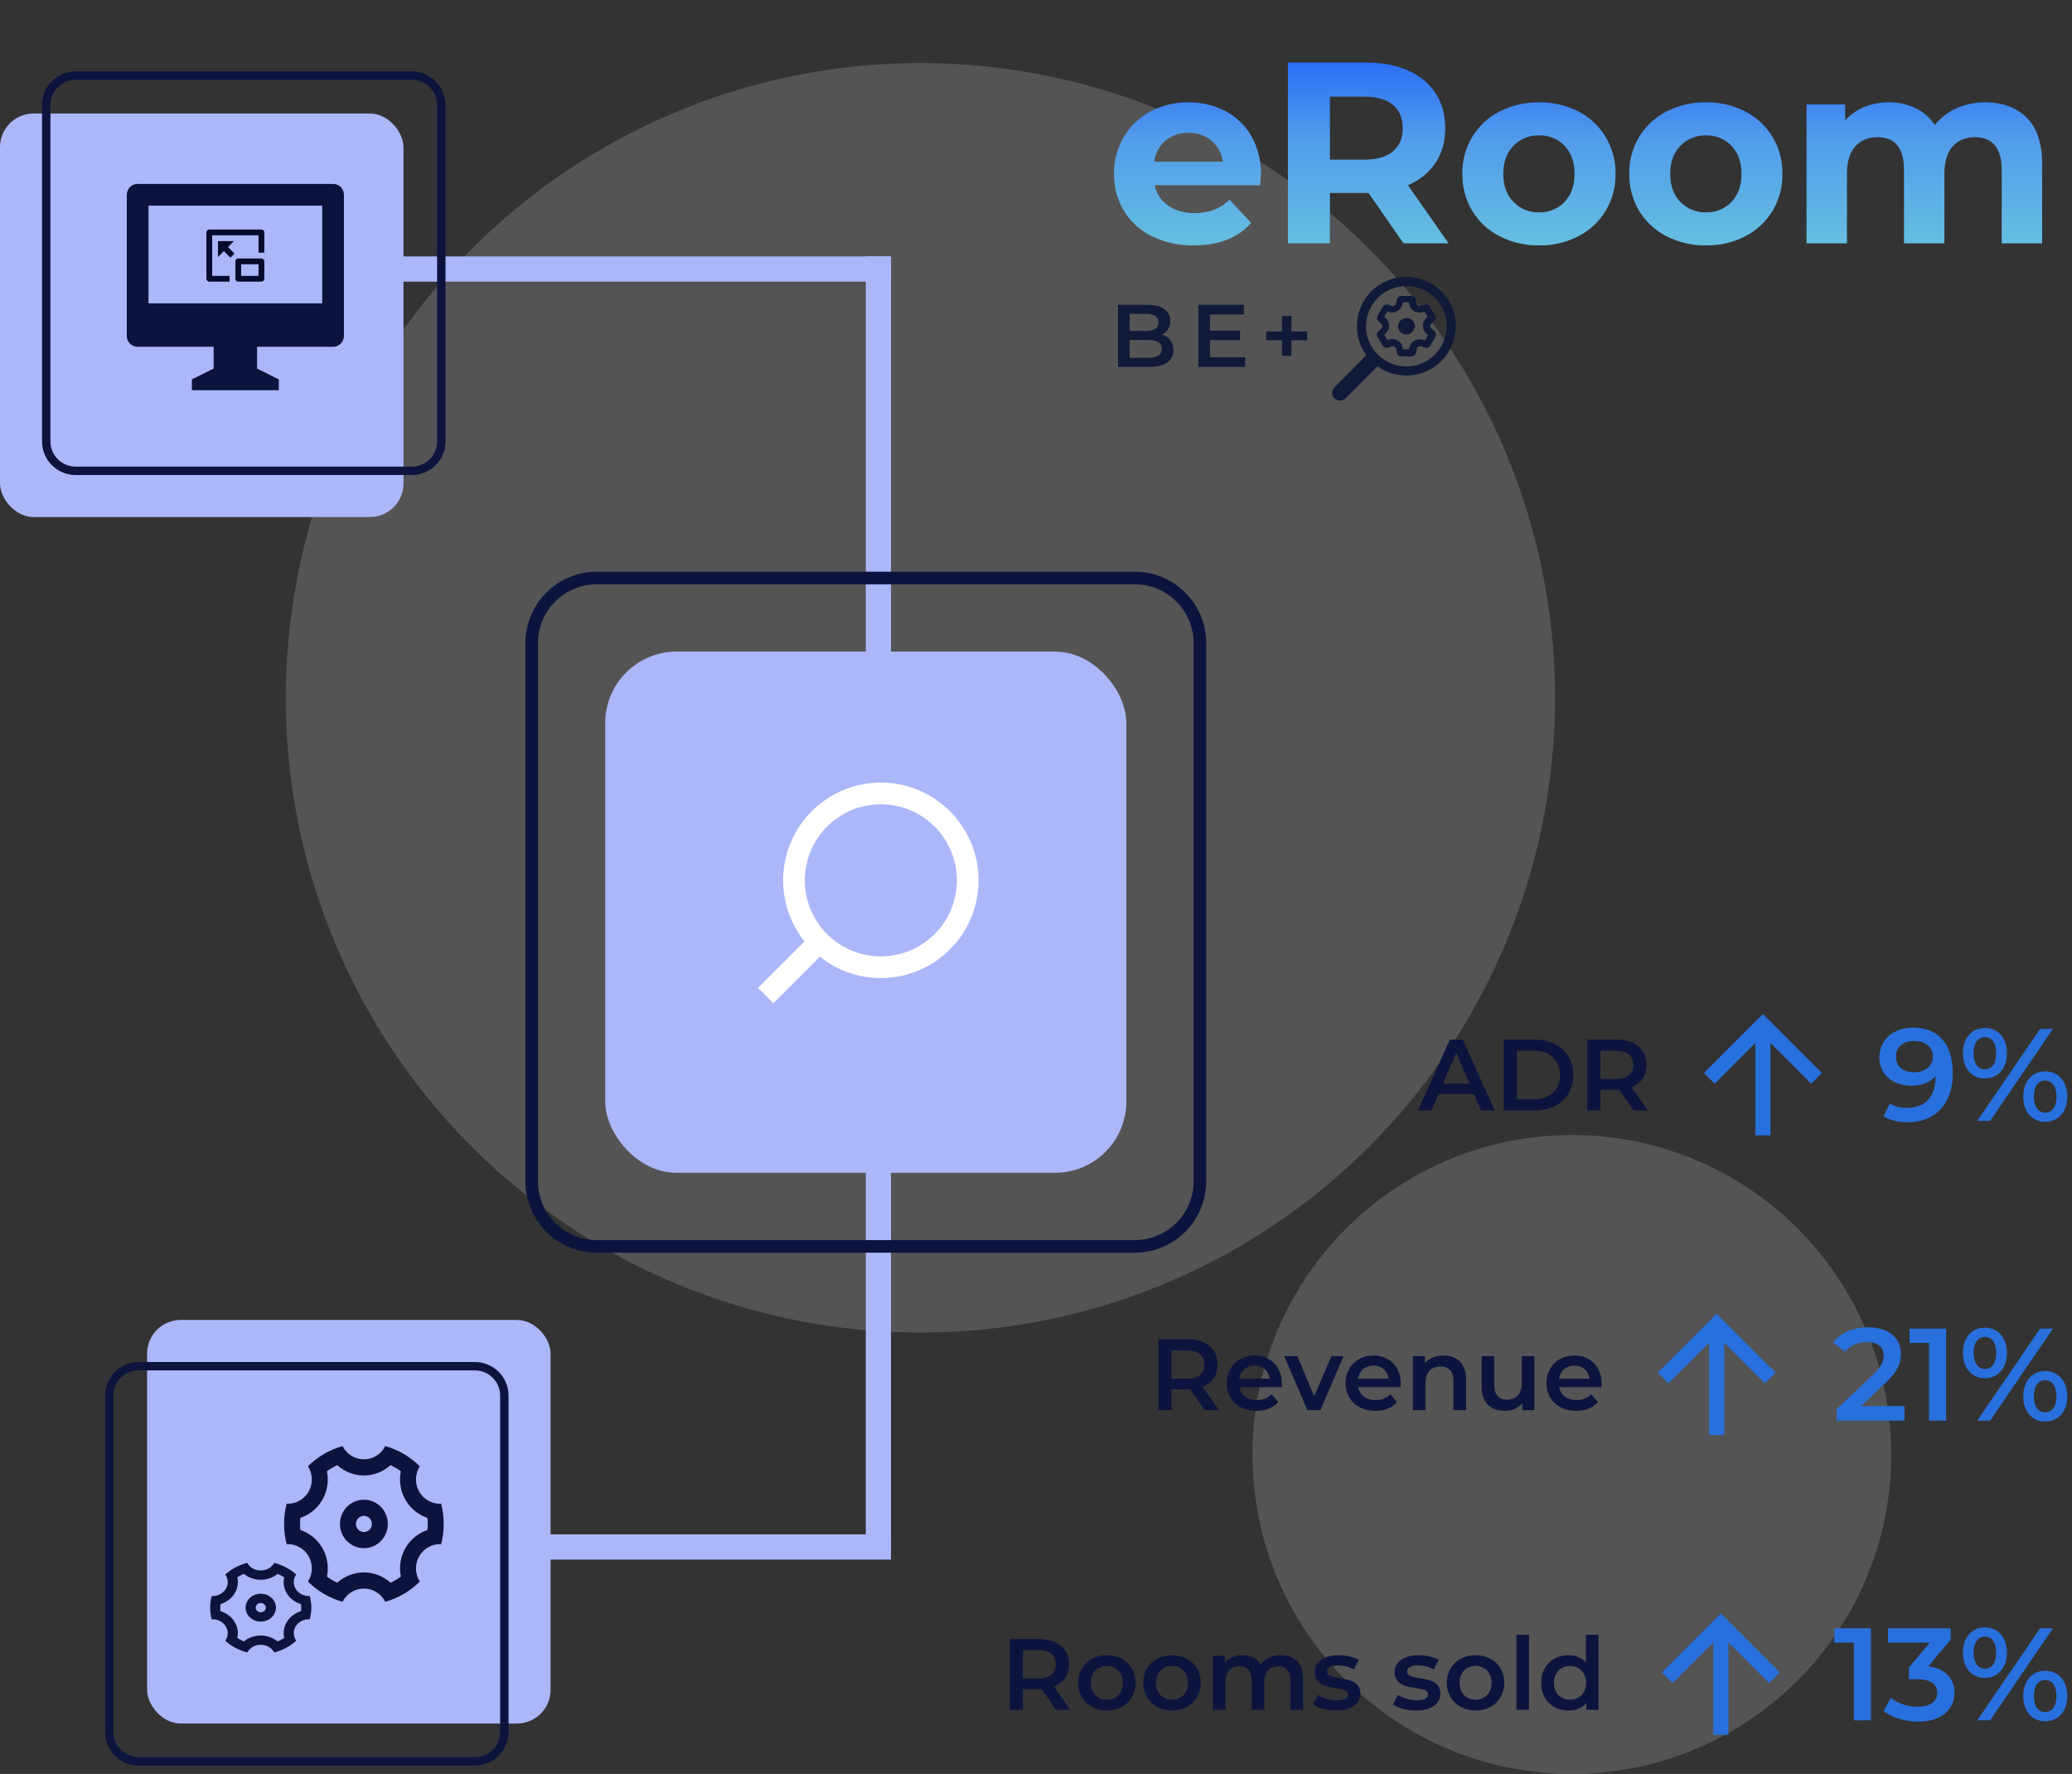 <svg width="493" height="422" viewBox="0 0 493 422" fill="none" xmlns="http://www.w3.org/2000/svg">
<rect x="0" y="0" width="493" height="422" fill="#333333" stroke="none"/>
<circle opacity="0.2" cx="219" cy="166" r="151" fill="#D9D9D9"/>
<circle opacity="0.2" cx="374" cy="346" r="76" fill="#D9D9D9"/>
<rect x="206" y="211" width="150" height="6" transform="rotate(-90 206 211)" fill="#ABB7F9"/>
<rect x="206" y="369" width="150" height="6" transform="rotate(-90 206 369)" fill="#ABB7F9"/>
<rect x="62" y="61" width="150" height="6" fill="#ABB7F9"/>
<rect x="62" y="365" width="150" height="6" fill="#ABB7F9"/>
<rect x="144" y="155" width="124" height="124" rx="17" fill="#ABB7F9"/>
<path d="M191.42 223.928L180.355 234.989L184.011 238.645L195.073 227.58C199.189 230.88 204.308 232.674 209.583 232.667C222.417 232.667 232.833 222.251 232.833 209.417C232.833 196.583 222.417 186.167 209.583 186.167C196.749 186.167 186.333 196.583 186.333 209.417C186.326 214.692 188.12 219.812 191.42 223.928ZM196.602 222.011C193.323 218.639 191.493 214.12 191.5 209.417C191.5 199.425 199.593 191.334 209.583 191.334C219.576 191.334 227.667 199.425 227.667 209.417C227.667 219.407 219.576 227.5 209.583 227.5C204.88 227.508 200.361 225.677 196.989 222.398L196.602 222.011Z" fill="white"/>
<rect y="27" width="96" height="96" rx="8" fill="#ABB7F9"/>
<path d="M61.167 82.5V87.667L66.333 90.25V92.833H45.667L45.656 90.26L50.833 87.667V82.5H32.729C32.39 82.498 32.055 82.429 31.742 82.297C31.43 82.165 31.146 81.973 30.908 81.731C30.67 81.49 30.482 81.203 30.355 80.889C30.227 80.574 30.163 80.238 30.167 79.899V46.351C30.167 44.915 31.342 43.75 32.729 43.75H79.271C80.686 43.75 81.833 44.91 81.833 46.351V79.899C81.833 81.335 80.658 82.5 79.271 82.5H61.167ZM35.333 48.917V72.167H76.667V48.917H35.333Z" fill="#0C143E"/>
<path d="M62.2 54.6C62.383 54.6 62.558 54.672 62.687 54.801C62.816 54.931 62.889 55.106 62.889 55.288V60.111H61.511V55.977H50.489V65.622H54.622V67H49.8C49.617 67 49.442 66.927 49.313 66.798C49.184 66.669 49.111 66.493 49.111 66.311V55.288C49.111 55.106 49.184 54.931 49.313 54.801C49.442 54.672 49.617 54.6 49.8 54.6H62.2ZM62.2 61.489C62.383 61.489 62.558 61.561 62.687 61.69C62.816 61.819 62.889 61.995 62.889 62.177V66.311C62.889 66.493 62.816 66.669 62.687 66.798C62.558 66.927 62.383 67 62.2 67H56.689C56.506 67 56.331 66.927 56.202 66.798C56.073 66.669 56 66.493 56 66.311V62.177C56 61.995 56.073 61.819 56.202 61.69C56.331 61.561 56.506 61.489 56.689 61.489H62.2ZM61.511 62.866H57.378V65.622H61.511V62.866ZM55.656 57.355L54.248 58.763L55.798 60.313L54.824 61.287L53.274 59.737L51.867 61.144V57.355H55.656Z" fill="#040B2C"/>
<rect x="35" y="314" width="96" height="96" rx="8" fill="#ABB7F9"/>
<path d="M67.598 362.523C67.598 360.86 67.806 359.25 68.198 357.711C69.247 357.766 70.29 357.527 71.214 357.02C72.137 356.513 72.903 355.757 73.429 354.837C73.954 353.916 74.218 352.866 74.191 351.804C74.164 350.741 73.847 349.706 73.275 348.814C75.57 346.528 78.403 344.872 81.505 344C81.982 344.948 82.709 345.745 83.605 346.301C84.501 346.857 85.531 347.152 86.583 347.152C87.634 347.152 88.665 346.857 89.561 346.301C90.457 345.745 91.183 344.948 91.66 344C94.763 344.872 97.595 346.528 99.891 348.814C99.318 349.706 99.001 350.741 98.973 351.805C98.946 352.868 99.209 353.918 99.735 354.839C100.261 355.76 101.028 356.516 101.952 357.023C102.876 357.53 103.92 357.769 104.969 357.712C105.361 359.25 105.569 360.86 105.569 362.523C105.569 364.185 105.361 365.796 104.969 367.335C103.92 367.279 102.876 367.518 101.953 368.025C101.029 368.532 100.262 369.287 99.737 370.208C99.211 371.129 98.947 372.179 98.974 373.242C99.001 374.305 99.319 375.339 99.891 376.231C97.595 378.517 94.763 380.174 91.66 381.046C91.183 380.097 90.457 379.301 89.561 378.745C88.665 378.188 87.634 377.894 86.583 377.894C85.531 377.894 84.501 378.188 83.605 378.745C82.709 379.301 81.982 380.097 81.505 381.046C78.403 380.174 75.57 378.517 73.275 376.231C73.847 375.339 74.165 374.304 74.192 373.241C74.219 372.178 73.956 371.127 73.43 370.206C72.904 369.285 72.137 368.529 71.213 368.022C70.29 367.515 69.245 367.277 68.196 367.333C67.806 365.798 67.598 364.187 67.598 362.523ZM76.719 368.288C77.915 370.385 78.257 372.797 77.79 375.061C78.564 375.618 79.388 376.101 80.252 376.502C81.993 374.924 84.248 374.052 86.585 374.054C88.977 374.054 91.213 374.959 92.917 376.502C93.781 376.101 94.605 375.618 95.379 375.061C94.9 372.747 95.281 370.335 96.45 368.288C97.617 366.24 99.49 364.701 101.709 363.964C101.797 363.005 101.797 362.04 101.709 361.081C99.489 360.345 97.616 358.806 96.448 356.757C95.279 354.71 94.898 352.299 95.377 349.985C94.603 349.427 93.778 348.945 92.915 348.543C91.175 350.121 88.921 350.993 86.585 350.992C84.248 350.993 81.993 350.121 80.252 348.543C79.389 348.945 78.564 349.427 77.79 349.985C78.269 352.299 77.888 354.71 76.719 356.757C75.552 358.805 73.679 360.345 71.46 361.081C71.372 362.04 71.372 363.005 71.46 363.964C73.68 364.7 75.553 366.24 76.721 368.288H76.719ZM86.585 368.288C85.074 368.288 83.625 367.681 82.557 366.6C81.489 365.518 80.888 364.052 80.888 362.523C80.888 360.994 81.489 359.527 82.557 358.446C83.625 357.365 85.074 356.757 86.585 356.757C88.095 356.757 89.544 357.365 90.612 358.446C91.68 359.527 92.281 360.994 92.281 362.523C92.281 364.052 91.68 365.518 90.612 366.6C89.544 367.681 88.095 368.288 86.585 368.288ZM86.585 364.445C87.088 364.445 87.571 364.242 87.927 363.882C88.283 363.521 88.483 363.033 88.483 362.523C88.483 362.013 88.283 361.524 87.927 361.164C87.571 360.803 87.088 360.601 86.585 360.601C86.081 360.601 85.598 360.803 85.242 361.164C84.886 361.524 84.686 362.013 84.686 362.523C84.686 363.033 84.886 363.521 85.242 363.882C85.598 364.242 86.081 364.445 86.585 364.445Z" fill="#0C143E"/>
<path d="M50 382.435C50 381.479 50.132 380.553 50.38 379.668C51.046 379.7 51.708 379.562 52.293 379.271C52.879 378.979 53.365 378.545 53.698 378.015C54.031 377.486 54.198 376.882 54.181 376.271C54.164 375.66 53.963 375.065 53.6 374.552C55.056 373.238 56.852 372.285 58.82 371.784C59.122 372.329 59.583 372.787 60.151 373.107C60.719 373.427 61.373 373.596 62.039 373.596C62.706 373.596 63.359 373.427 63.928 373.107C64.496 372.787 64.957 372.329 65.259 371.784C67.227 372.285 69.023 373.238 70.478 374.552C70.115 375.065 69.914 375.66 69.897 376.272C69.879 376.883 70.046 377.487 70.38 378.017C70.713 378.546 71.2 378.981 71.786 379.273C72.371 379.564 73.034 379.701 73.699 379.669C73.947 380.553 74.08 381.479 74.08 382.435C74.08 383.391 73.947 384.317 73.699 385.202C73.034 385.17 72.372 385.307 71.786 385.598C71.201 385.89 70.714 386.324 70.381 386.854C70.047 387.383 69.88 387.987 69.897 388.598C69.915 389.209 70.116 389.804 70.478 390.317C69.023 391.632 67.227 392.584 65.259 393.085C64.957 392.54 64.496 392.082 63.928 391.762C63.359 391.442 62.706 391.273 62.039 391.273C61.373 391.273 60.719 391.442 60.151 391.762C59.583 392.082 59.122 392.54 58.82 393.085C56.852 392.584 55.056 391.632 53.6 390.317C53.963 389.804 54.164 389.209 54.182 388.598C54.199 387.986 54.032 387.382 53.699 386.853C53.365 386.323 52.879 385.889 52.293 385.597C51.707 385.305 51.045 385.168 50.379 385.201C50.132 384.318 50 383.392 50 382.435ZM55.784 385.75C56.543 386.956 56.76 388.342 56.463 389.644C56.955 389.965 57.477 390.242 58.025 390.473C59.129 389.566 60.559 389.064 62.04 389.065C63.557 389.065 64.976 389.586 66.056 390.473C66.604 390.242 67.126 389.965 67.618 389.644C67.314 388.314 67.555 386.927 68.297 385.75C69.037 384.572 70.224 383.687 71.632 383.264C71.688 382.712 71.688 382.157 71.632 381.606C70.224 381.183 69.036 380.297 68.296 379.12C67.554 377.943 67.312 376.556 67.616 375.225C67.125 374.905 66.602 374.627 66.055 374.397C64.951 375.304 63.522 375.805 62.04 375.804C60.559 375.805 59.129 375.304 58.025 374.397C57.477 374.627 56.954 374.905 56.463 375.225C56.767 376.556 56.526 377.943 55.784 379.12C55.044 380.297 53.856 381.183 52.449 381.606C52.393 382.157 52.393 382.712 52.449 383.264C53.857 383.687 55.045 384.572 55.785 385.75H55.784ZM62.04 385.75C61.082 385.75 60.164 385.401 59.486 384.779C58.809 384.157 58.428 383.314 58.428 382.435C58.428 381.556 58.809 380.712 59.486 380.091C60.164 379.469 61.082 379.12 62.04 379.12C62.998 379.12 63.917 379.469 64.595 380.091C65.272 380.712 65.653 381.556 65.653 382.435C65.653 383.314 65.272 384.157 64.595 384.779C63.917 385.401 62.998 385.75 62.04 385.75ZM62.04 383.54C62.36 383.54 62.666 383.423 62.892 383.216C63.118 383.009 63.245 382.728 63.245 382.435C63.245 382.142 63.118 381.861 62.892 381.653C62.666 381.446 62.36 381.33 62.04 381.33C61.721 381.33 61.415 381.446 61.189 381.653C60.963 381.861 60.836 382.142 60.836 382.435C60.836 382.728 60.963 383.009 61.189 383.216C61.415 383.423 61.721 383.54 62.04 383.54Z" fill="#0C143E"/>
<path fill-rule="evenodd" clip-rule="evenodd" d="M113 326H33C29.686 326 27 328.686 27 332V412C27 415.314 29.686 418 33 418H113C116.314 418 119 415.314 119 412V332C119 328.686 116.314 326 113 326ZM33 324C28.582 324 25 327.582 25 332V412C25 416.418 28.582 420 33 420H113C117.418 420 121 416.418 121 412V332C121 327.582 117.418 324 113 324H33Z" fill="#0C143E"/>
<path fill-rule="evenodd" clip-rule="evenodd" d="M270 139H142C134.268 139 128 145.268 128 153V281C128 288.732 134.268 295 142 295H270C277.732 295 284 288.732 284 281V153C284 145.268 277.732 139 270 139ZM142 136C132.611 136 125 143.611 125 153V281C125 290.389 132.611 298 142 298H270C279.389 298 287 290.389 287 281V153C287 143.611 279.389 136 270 136H142Z" fill="#0C143E"/>
<path fill-rule="evenodd" clip-rule="evenodd" d="M98 19H18C14.686 19 12 21.686 12 25V105C12 108.314 14.686 111 18 111H98C101.314 111 104 108.314 104 105V25C104 21.686 101.314 19 98 19ZM18 17C13.582 17 10 20.582 10 25V105C10 109.418 13.582 113 18 113H98C102.418 113 106 109.418 106 105V25C106 20.582 102.418 17 98 17H18Z" fill="#0C143E"/>
<g clip-path="url(#clip0_702_6936)">
<path d="M299.84 44.063H274.741C275.141 46.032 276.29 47.771 277.948 48.915C279.633 50.103 281.73 50.697 284.238 50.697C285.804 50.725 287.361 50.464 288.832 49.929C290.228 49.379 291.497 48.554 292.563 47.502L297.682 53.031C294.557 56.594 289.993 58.375 283.991 58.375C280.555 58.443 277.151 57.695 274.063 56.194C271.307 54.852 268.996 52.753 267.402 50.144C265.819 47.489 265.008 44.448 265.059 41.361C265.016 38.288 265.815 35.261 267.371 32.608C268.884 30.035 271.083 27.93 273.724 26.527C276.503 25.052 279.611 24.302 282.759 24.346C285.827 24.304 288.857 25.021 291.578 26.434C294.177 27.798 296.329 29.877 297.775 32.424C299.318 35.191 300.095 38.318 300.026 41.483C300.025 41.606 299.963 42.466 299.84 44.063ZM277.331 33.435C275.823 34.715 274.854 36.513 274.617 38.472H290.96C290.708 36.527 289.741 34.743 288.247 33.466C286.727 32.203 284.797 31.537 282.819 31.593C280.827 31.529 278.878 32.184 277.331 33.436V33.435Z" fill="url(#paint0_linear_702_6936)"/>
<path d="M333.943 57.883L325.617 45.906H316.428V57.883H306.438V14.887H325.122C328.945 14.887 332.265 15.521 335.081 16.791C337.732 17.923 339.994 19.801 341.587 22.195C343.108 24.529 343.869 27.294 343.871 30.488C343.873 33.682 343.102 36.436 341.558 38.749C339.941 41.125 337.657 42.973 334.991 44.062L344.673 57.882L333.943 57.883ZM331.414 24.93C329.851 23.64 327.57 22.995 324.569 22.995H316.428V37.982H324.569C327.57 37.982 329.852 37.327 331.414 36.016C332.977 34.706 333.758 32.863 333.758 30.488C333.758 28.073 332.977 26.22 331.414 24.93Z" fill="url(#paint1_linear_702_6936)"/>
<path d="M356.79 56.194C354.099 54.819 351.846 52.724 350.284 50.144C348.701 47.489 347.89 44.448 347.941 41.361C347.89 38.273 348.701 35.232 350.284 32.577C351.847 29.997 354.1 27.902 356.79 26.527C359.698 25.042 362.928 24.293 366.195 24.346C369.453 24.291 372.673 25.04 375.569 26.527C378.247 27.909 380.489 30.003 382.046 32.577C383.629 35.232 384.44 38.273 384.389 41.361C384.44 44.448 383.629 47.489 382.046 50.144C380.489 52.718 378.247 54.812 375.569 56.194C372.673 57.681 369.453 58.431 366.195 58.375C362.928 58.428 359.698 57.679 356.79 56.194ZM372.269 48.025C373.852 46.366 374.643 44.145 374.644 41.361C374.644 38.577 373.853 36.355 372.269 34.696C371.491 33.878 370.547 33.233 369.5 32.804C368.453 32.375 367.327 32.172 366.195 32.209C365.06 32.175 363.929 32.378 362.878 32.807C361.827 33.235 360.877 33.879 360.092 34.696C358.488 36.355 357.686 38.576 357.686 41.361C357.687 44.145 358.489 46.367 360.092 48.025C360.877 48.842 361.827 49.486 362.878 49.914C363.93 50.343 365.06 50.547 366.195 50.512C367.327 50.548 368.453 50.346 369.5 49.917C370.547 49.488 371.491 48.843 372.269 48.025Z" fill="url(#paint2_linear_702_6936)"/>
<path d="M396.505 56.194C393.814 54.819 391.561 52.724 389.999 50.144C388.416 47.489 387.605 44.448 387.656 41.361C387.605 38.273 388.416 35.232 389.999 32.577C391.561 29.997 393.814 27.902 396.505 26.527C399.413 25.042 402.643 24.293 405.91 24.346C409.167 24.291 412.388 25.04 415.284 26.527C417.962 27.909 420.204 30.003 421.761 32.577C423.343 35.232 424.154 38.273 424.104 41.361C424.155 44.448 423.343 47.489 421.761 50.144C420.204 52.718 417.962 54.812 415.284 56.194C412.388 57.681 409.167 58.431 405.91 58.375C402.643 58.428 399.413 57.679 396.505 56.194ZM411.984 48.025C413.566 46.366 414.358 44.145 414.359 41.361C414.359 38.577 413.568 36.355 411.984 34.696C411.205 33.878 410.262 33.233 409.215 32.804C408.168 32.376 407.041 32.173 405.91 32.209C404.774 32.175 403.644 32.378 402.593 32.807C401.541 33.235 400.592 33.879 399.806 34.696C398.202 36.355 397.401 38.576 397.401 41.361C397.402 44.145 398.203 46.367 399.806 48.025C400.592 48.842 401.541 49.486 402.593 49.914C403.644 50.343 404.774 50.547 405.91 50.512C407.041 50.548 408.168 50.346 409.215 49.917C410.262 49.488 411.205 48.843 411.984 48.025Z" fill="url(#paint3_linear_702_6936)"/>
<path d="M482.225 28.001C484.671 30.438 485.894 34.093 485.894 38.965V57.883H476.274V40.439C476.274 37.82 475.729 35.865 474.64 34.573C473.55 33.282 471.998 32.637 469.984 32.639C467.722 32.639 465.934 33.365 464.618 34.819C463.303 36.273 462.645 38.433 462.645 41.299V57.882H453.025V40.439C453.025 35.24 450.928 32.639 446.734 32.639C444.514 32.639 442.747 33.365 441.431 34.819C440.115 36.273 439.457 38.433 439.457 41.299V57.882H429.837V24.836H439.026V28.645C440.269 27.246 441.82 26.153 443.558 25.451C445.429 24.698 447.431 24.322 449.448 24.345C451.644 24.312 453.818 24.785 455.8 25.727C457.664 26.625 459.243 28.017 460.364 29.75C461.73 28.024 463.497 26.653 465.512 25.758C467.655 24.802 469.979 24.32 472.327 24.345C476.479 24.346 479.778 25.565 482.225 28.001Z" fill="url(#paint4_linear_702_6936)"/>
<path d="M340.49 77.015C340.551 76.95 340.621 76.894 340.698 76.849C340.864 76.725 341.113 76.518 341.32 76.353C341.482 76.183 341.584 75.965 341.611 75.733C341.655 75.504 341.61 75.268 341.486 75.071L340.241 72.921C340.129 72.719 339.954 72.559 339.743 72.466C339.529 72.39 339.299 72.376 339.078 72.424L338.58 72.59C338.497 72.631 338.373 72.672 338.165 72.755C338.044 72.789 337.917 72.803 337.791 72.796C337.661 72.774 337.535 72.732 337.418 72.672C337.248 72.554 337.13 72.377 337.085 72.176C337.085 72.094 337.044 72.052 337.044 71.969C337.002 71.721 336.961 71.556 336.919 71.225C336.845 71.004 336.717 70.805 336.546 70.646C336.355 70.497 336.123 70.411 335.881 70.398H333.349C333.233 70.395 333.119 70.415 333.012 70.458C332.904 70.501 332.807 70.565 332.726 70.646C332.564 70.812 332.437 71.009 332.352 71.225C332.311 71.388 332.283 71.554 332.269 71.721C332.228 71.887 332.228 72.011 332.186 72.135C332.143 72.347 332.025 72.538 331.854 72.672C331.745 72.75 331.615 72.793 331.48 72.796C331.341 72.803 331.201 72.789 331.065 72.755C330.811 72.673 330.561 72.576 330.318 72.466C330.09 72.383 329.84 72.383 329.612 72.466C329.376 72.555 329.174 72.714 329.031 72.921L327.785 75.071C327.7 75.281 327.658 75.506 327.661 75.733C327.7 75.954 327.785 76.165 327.91 76.353C328.034 76.477 328.2 76.601 328.366 76.766C328.523 76.869 328.663 76.995 328.782 77.139C328.838 77.2 328.882 77.271 328.911 77.349C328.939 77.427 328.952 77.51 328.948 77.594C328.951 77.754 328.908 77.912 328.823 78.048C328.69 78.206 328.536 78.345 328.366 78.462C328.206 78.576 328.053 78.7 327.91 78.834C327.748 79.004 327.646 79.222 327.619 79.454C327.575 79.683 327.62 79.919 327.744 80.116L328.989 82.225C329.116 82.43 329.305 82.589 329.529 82.68C329.752 82.777 330.002 82.792 330.235 82.721C330.442 82.639 330.567 82.597 330.691 82.556C330.816 82.515 330.94 82.473 331.148 82.391C331.341 82.342 331.545 82.357 331.729 82.432C331.915 82.513 332.063 82.661 332.145 82.845C332.215 83.017 332.257 83.198 332.269 83.383C332.311 83.59 332.311 83.755 332.352 83.962C332.437 84.178 332.564 84.375 332.726 84.541C332.905 84.682 333.121 84.769 333.349 84.789H335.881C336.126 84.788 336.361 84.7 336.546 84.541C336.721 84.386 336.851 84.186 336.919 83.962C337.002 83.672 337.002 83.548 337.044 83.383C337.058 83.229 337.086 83.077 337.127 82.928C337.16 82.827 337.214 82.735 337.286 82.656C337.357 82.578 337.445 82.516 337.542 82.473C337.737 82.385 337.954 82.356 338.165 82.391C338.289 82.432 338.373 82.473 338.497 82.515C338.686 82.597 338.88 82.666 339.078 82.721C339.192 82.766 339.314 82.785 339.436 82.778C339.558 82.771 339.677 82.737 339.784 82.68C340.008 82.589 340.197 82.43 340.324 82.225L341.57 80.075C341.658 79.866 341.687 79.637 341.653 79.413C341.617 79.183 341.516 78.968 341.362 78.793C341.038 78.539 340.733 78.263 340.449 77.966C340.381 77.809 340.352 77.639 340.365 77.469C340.344 77.389 340.344 77.305 340.366 77.225C340.388 77.145 340.431 77.073 340.49 77.015ZM339.12 79.082C339.32 79.311 339.543 79.518 339.784 79.703L339.037 80.984C338.768 80.877 338.49 80.794 338.206 80.736H338.123C337.999 80.736 337.916 80.695 337.791 80.695C337.335 80.691 336.887 80.82 336.504 81.067C336.043 81.352 335.681 81.771 335.466 82.266C335.378 82.537 335.308 82.813 335.259 83.094H333.805C333.77 82.841 333.714 82.593 333.639 82.349V82.266C333.46 81.808 333.159 81.408 332.767 81.109C332.324 80.816 331.805 80.658 331.273 80.654H330.899C330.626 80.698 330.36 80.782 330.11 80.902L329.363 79.62C329.591 79.434 329.799 79.227 329.986 78.999C330.169 78.792 330.308 78.549 330.394 78.286C330.48 78.023 330.51 77.745 330.484 77.469C330.491 76.931 330.315 76.407 329.986 75.981C329.778 75.774 329.57 75.567 329.321 75.36L330.069 74.079C330.284 74.166 330.506 74.235 330.733 74.285H330.774C330.924 74.318 331.078 74.332 331.231 74.327C331.412 74.333 331.593 74.32 331.771 74.285C332.102 74.216 332.414 74.075 332.684 73.872C333.083 73.597 333.388 73.208 333.556 72.755C333.645 72.485 333.714 72.208 333.764 71.928H335.217C335.259 72.176 335.342 72.466 335.383 72.714V72.755C335.581 73.237 335.912 73.653 336.338 73.954C336.748 74.215 337.222 74.358 337.708 74.368H337.874C338.243 74.329 338.605 74.246 338.954 74.12L339.701 75.36C339.483 75.542 339.276 75.736 339.078 75.939C338.719 76.368 338.527 76.911 338.539 77.469C338.559 78.054 338.762 78.618 339.12 79.082ZM336.255 78.669C336.037 78.991 335.736 79.248 335.383 79.413C335.019 79.578 334.611 79.622 334.221 79.537C333.839 79.468 333.49 79.28 333.224 78.999C332.95 78.728 332.763 78.383 332.684 78.007C332.602 77.618 332.645 77.212 332.809 76.849C332.963 76.49 333.224 76.188 333.556 75.981C333.891 75.766 334.28 75.652 334.677 75.65C334.936 75.645 335.192 75.702 335.425 75.815C335.669 75.913 335.894 76.053 336.089 76.229C336.278 76.397 336.421 76.611 336.504 76.849C336.599 77.087 336.655 77.338 336.67 77.594C336.594 77.973 336.454 78.336 336.255 78.669ZM345.514 73.086C344.922 71.658 344.047 70.364 342.94 69.281C341.827 68.191 340.517 67.321 339.078 66.718C336.923 65.833 334.55 65.617 332.269 66.097C329.986 66.554 327.89 67.677 326.249 69.323C324.054 71.552 322.831 74.554 322.844 77.676C322.843 80.13 323.628 82.521 325.086 84.499L317.53 92.109C317.345 92.281 317.203 92.493 317.115 92.729C317.016 92.951 316.959 93.189 316.948 93.432C316.946 93.672 316.988 93.91 317.073 94.135C317.172 94.365 317.313 94.576 317.488 94.755C317.662 94.93 317.869 95.068 318.097 95.16C318.325 95.252 318.57 95.298 318.817 95.293C319.313 95.291 319.789 95.099 320.145 94.755L327.744 87.146C329.746 88.563 332.138 89.328 334.594 89.338C337.722 89.335 340.722 88.102 342.94 85.906C344.589 84.258 345.703 82.154 346.137 79.868C346.661 77.599 346.442 75.223 345.514 73.086ZM341.445 84.334C340.109 85.677 338.405 86.598 336.546 86.981C334.679 87.363 332.74 87.175 330.982 86.443C329.822 85.956 328.766 85.254 327.868 84.376C326.96 83.494 326.24 82.439 325.751 81.274C325.016 79.537 324.827 77.619 325.211 75.774C325.589 73.917 326.497 72.208 327.827 70.853C329.638 69.062 332.083 68.052 334.636 68.041C337.171 68.037 339.604 69.033 341.403 70.812C343.201 72.599 344.216 75.022 344.227 77.552C344.224 80.088 343.225 82.522 341.445 84.334Z" fill="#111938"/>
<path d="M278.482 80.937C278.977 81.612 279.231 82.433 279.202 83.269C279.227 83.848 279.104 84.424 278.845 84.942C278.586 85.461 278.198 85.905 277.719 86.234C276.73 86.93 275.289 87.278 273.397 87.278H266.025V72.508H272.974C274.725 72.508 276.073 72.849 277.02 73.531C277.474 73.845 277.842 74.267 278.09 74.759C278.338 75.252 278.458 75.798 278.439 76.348C278.452 77.03 278.276 77.701 277.931 78.29C277.597 78.847 277.112 79.301 276.532 79.597C277.305 79.833 277.986 80.301 278.482 80.937ZM268.779 74.66V78.732H272.677C273.45 78.779 274.219 78.6 274.891 78.216C275.141 78.053 275.343 77.829 275.479 77.564C275.615 77.299 275.679 77.004 275.664 76.707C275.68 76.407 275.617 76.108 275.482 75.839C275.346 75.571 275.142 75.343 274.891 75.177C274.219 74.793 273.45 74.613 272.677 74.66L268.779 74.66ZM276.427 82.995C276.427 81.574 275.36 80.864 273.228 80.864H268.779V85.126H273.228C275.36 85.126 276.426 84.416 276.427 82.996V82.995Z" fill="#111938"/>
<path d="M296.257 84.978V87.278H285.135V72.508H295.96V74.808H287.889V78.648H295.05V80.906H287.889V84.978H296.257Z" fill="#111938"/>
<path d="M311.042 80.948H307.293V84.641H305.026V80.948H301.276V78.839H305.026V75.147H307.293V78.839H311.042V80.948Z" fill="#111938"/>
</g>
<path d="M352.381 264.148H355.653L348.052 247.311H344.973L337.396 264.148H340.619L342.279 260.252H350.698L352.381 264.148ZM343.337 257.798L346.488 250.438L349.663 257.798H343.337ZM357.794 264.148H365.155C370.615 264.148 374.343 260.781 374.343 255.73C374.343 250.678 370.615 247.311 365.155 247.311H357.794V264.148ZM360.921 261.502V249.957H365.01C368.763 249.957 371.192 252.242 371.192 255.73C371.192 259.217 368.763 261.502 365.01 261.502H360.921ZM392.051 264.148L388.178 258.616C390.464 257.726 391.763 255.85 391.763 253.3C391.763 249.572 389.02 247.311 384.594 247.311H377.667V264.148H380.794V259.241H384.594C384.811 259.241 385.027 259.241 385.244 259.217L388.684 264.148H392.051ZM388.611 253.3C388.611 255.417 387.192 256.668 384.45 256.668H380.794V249.957H384.45C387.192 249.957 388.611 251.183 388.611 253.3Z" fill="#0C143E"/>
<path d="M421.264 248.122V270.081H417.656V248.122L407.979 257.799L405.428 255.248L419.46 241.216L433.492 255.248L430.941 257.799L421.264 248.122Z" fill="#2870DD"/>
<path d="M455.166 244.447C450.695 244.447 447.161 247.198 447.161 251.545C447.161 255.641 450.382 258.268 454.697 258.268C457.136 258.268 459.231 257.518 460.545 255.985V256.017C460.545 260.989 457.949 263.553 453.822 263.553C452.289 263.553 450.851 263.271 449.663 262.489L448.162 265.554C449.631 266.492 451.726 266.961 453.915 266.961C460.263 266.961 464.641 262.833 464.641 255.329C464.641 248.293 461.139 244.447 455.166 244.447ZM455.479 255.078C452.821 255.078 451.101 253.64 451.101 251.357C451.101 249.075 452.852 247.636 455.385 247.636C458.293 247.636 459.919 249.262 459.919 251.326C459.919 253.484 458.106 255.078 455.479 255.078ZM472.27 256.548C475.397 256.548 477.523 254.172 477.523 250.544C477.523 246.917 475.397 244.54 472.27 244.54C469.143 244.54 467.047 246.948 467.047 250.544C467.047 254.14 469.143 256.548 472.27 256.548ZM470.456 266.648H473.52L488.468 244.759H485.403L470.456 266.648ZM472.27 254.359C470.644 254.359 469.58 252.952 469.58 250.544C469.58 248.136 470.644 246.729 472.27 246.729C473.958 246.729 474.959 248.105 474.959 250.544C474.959 252.983 473.958 254.359 472.27 254.359ZM486.623 266.867C489.75 266.867 491.876 264.46 491.876 260.863C491.876 257.267 489.75 254.86 486.623 254.86C483.496 254.86 481.4 257.267 481.4 260.863C481.4 264.46 483.496 266.867 486.623 266.867ZM486.623 264.678C484.965 264.678 483.933 263.303 483.933 260.863C483.933 258.424 484.965 257.048 486.623 257.048C488.28 257.048 489.312 258.456 489.312 260.863C489.312 263.271 488.28 264.678 486.623 264.678Z" fill="#2870DD"/>
<path d="M290.003 335.445L286.13 329.913C288.415 329.023 289.714 327.147 289.714 324.597C289.714 320.869 286.972 318.607 282.546 318.607H275.619V335.445H278.746V330.538H282.546C282.763 330.538 282.979 330.538 283.196 330.514L286.635 335.445H290.003ZM286.563 324.597C286.563 326.714 285.144 327.965 282.402 327.965H278.746V321.253H282.402C285.144 321.253 286.563 322.48 286.563 324.597ZM304.999 329.095C304.999 325.078 302.257 322.456 298.505 322.456C294.68 322.456 291.866 325.198 291.866 329.023C291.866 332.847 294.656 335.614 298.962 335.614C301.175 335.614 302.979 334.892 304.133 333.521L302.522 331.669C301.608 332.607 300.477 333.064 299.034 333.064C296.797 333.064 295.233 331.861 294.872 329.985H304.951C304.975 329.696 304.999 329.336 304.999 329.095ZM298.505 324.862C300.477 324.862 301.896 326.136 302.137 327.989H294.848C295.137 326.112 296.556 324.862 298.505 324.862ZM316.793 322.6L312.68 332.126L308.687 322.6H305.56L311.068 335.445H314.171L319.68 322.6H316.793ZM333.282 329.095C333.282 325.078 330.539 322.456 326.787 322.456C322.962 322.456 320.148 325.198 320.148 329.023C320.148 332.847 322.938 335.614 327.244 335.614C329.457 335.614 331.261 334.892 332.416 333.521L330.804 331.669C329.89 332.607 328.759 333.064 327.316 333.064C325.079 333.064 323.516 331.861 323.155 329.985H333.233C333.257 329.696 333.282 329.336 333.282 329.095ZM326.787 324.862C328.759 324.862 330.179 326.136 330.419 327.989H323.131C323.419 326.112 324.839 324.862 326.787 324.862ZM343.458 322.456C341.582 322.456 340.018 323.082 339.032 324.26V322.6H336.17V335.445H339.176V328.951C339.176 326.377 340.62 325.078 342.761 325.078C344.685 325.078 345.815 326.185 345.815 328.47V335.445H348.822V328.085C348.822 324.212 346.537 322.456 343.458 322.456ZM362.066 322.6V329.095C362.066 331.669 360.646 332.968 358.554 332.968C356.653 332.968 355.547 331.861 355.547 329.528V322.6H352.54V329.937C352.54 333.81 354.777 335.614 358.073 335.614C359.732 335.614 361.248 334.988 362.21 333.81V335.445H365.072V322.6H362.066ZM381.084 329.095C381.084 325.078 378.342 322.456 374.59 322.456C370.765 322.456 367.951 325.198 367.951 329.023C367.951 332.847 370.741 335.614 375.047 335.614C377.26 335.614 379.064 334.892 380.218 333.521L378.607 331.669C377.693 332.607 376.562 333.064 375.119 333.064C372.882 333.064 371.318 331.861 370.958 329.985H381.036C381.06 329.696 381.084 329.336 381.084 329.095ZM374.59 324.862C376.562 324.862 377.981 326.136 378.222 327.989H370.933C371.222 326.112 372.641 324.862 374.59 324.862Z" fill="#0C143E"/>
<path d="M410.267 319.419V341.378H406.659V319.419L396.982 329.096L394.431 326.545L408.463 312.513L422.495 326.545L419.944 329.096L410.267 319.419Z" fill="#2870DD"/>
<path d="M442.816 334.506L448.664 328.939C451.697 326.094 452.291 324.155 452.291 322.029C452.291 318.151 449.227 315.743 444.474 315.743C440.878 315.743 437.844 317.088 436.156 319.371L439.001 321.56C440.221 319.996 442.003 319.277 444.13 319.277C446.819 319.277 448.195 320.434 448.195 322.435C448.195 323.655 447.82 324.937 445.693 326.969L437 335.225V337.945H453.136V334.506H442.816ZM454.356 316.056V319.465H458.984V337.945H463.049V316.056H454.356ZM472.27 327.845C475.397 327.845 477.523 325.468 477.523 321.841C477.523 318.214 475.397 315.837 472.27 315.837C469.143 315.837 467.047 318.245 467.047 321.841C467.047 325.437 469.143 327.845 472.27 327.845ZM470.456 337.945H473.52L488.468 316.056H485.403L470.456 337.945ZM472.27 325.656C470.644 325.656 469.58 324.249 469.58 321.841C469.58 319.433 470.644 318.026 472.27 318.026C473.958 318.026 474.959 319.402 474.959 321.841C474.959 324.28 473.958 325.656 472.27 325.656ZM486.623 338.164C489.75 338.164 491.876 335.756 491.876 332.16C491.876 328.564 489.75 326.156 486.623 326.156C483.496 326.156 481.4 328.564 481.4 332.16C481.4 335.756 483.496 338.164 486.623 338.164ZM486.623 335.975C484.965 335.975 483.933 334.599 483.933 332.16C483.933 329.721 484.965 328.345 486.623 328.345C488.28 328.345 489.312 329.753 489.312 332.16C489.312 334.568 488.28 335.975 486.623 335.975Z" fill="#2870DD"/>
<path d="M254.645 406.743L250.773 401.211C253.058 400.321 254.357 398.445 254.357 395.895C254.357 392.166 251.615 389.905 247.189 389.905H240.261V406.743H243.388V401.836H247.189C247.405 401.836 247.622 401.836 247.838 401.812L251.278 406.743H254.645ZM251.206 395.895C251.206 398.012 249.786 399.262 247.044 399.262H243.388V392.551H247.044C249.786 392.551 251.206 393.778 251.206 395.895ZM263.34 406.912C267.333 406.912 270.195 404.169 270.195 400.321C270.195 396.472 267.333 393.754 263.34 393.754C259.395 393.754 256.508 396.472 256.508 400.321C256.508 404.169 259.395 406.912 263.34 406.912ZM263.34 404.338C261.175 404.338 259.539 402.774 259.539 400.321C259.539 397.867 261.175 396.304 263.34 396.304C265.529 396.304 267.164 397.867 267.164 400.321C267.164 402.774 265.529 404.338 263.34 404.338ZM278.843 406.912C282.836 406.912 285.699 404.169 285.699 400.321C285.699 396.472 282.836 393.754 278.843 393.754C274.898 393.754 272.012 396.472 272.012 400.321C272.012 404.169 274.898 406.912 278.843 406.912ZM278.843 404.338C276.678 404.338 275.043 402.774 275.043 400.321C275.043 397.867 276.678 396.304 278.843 396.304C281.032 396.304 282.668 397.867 282.668 400.321C282.668 402.774 281.032 404.338 278.843 404.338ZM304.786 393.754C302.742 393.754 301.01 394.572 299.975 395.895C299.085 394.452 297.522 393.754 295.646 393.754C293.89 393.754 292.398 394.379 291.436 395.534V393.898H288.574V406.743H291.581V400.225C291.581 397.675 292.928 396.376 294.924 396.376C296.752 396.376 297.811 397.482 297.811 399.767V406.743H300.817V400.225C300.817 397.675 302.188 396.376 304.161 396.376C305.989 396.376 307.047 397.482 307.047 399.767V406.743H310.054V399.383C310.054 395.51 307.889 393.754 304.786 393.754ZM317.865 406.912C321.473 406.912 323.686 405.348 323.686 402.943C323.686 397.915 315.749 400.225 315.749 397.627C315.749 396.785 316.614 396.183 318.443 396.183C319.669 396.183 320.896 396.424 322.123 397.146L323.277 394.86C322.123 394.163 320.174 393.754 318.467 393.754C315.003 393.754 312.814 395.342 312.814 397.771C312.814 402.895 320.752 400.585 320.752 403.039C320.752 403.929 319.958 404.458 318.058 404.458C316.446 404.458 314.714 403.929 313.584 403.183L312.429 405.468C313.584 406.286 315.724 406.912 317.865 406.912ZM336.892 406.912C340.501 406.912 342.713 405.348 342.713 402.943C342.713 397.915 334.776 400.225 334.776 397.627C334.776 396.785 335.642 396.183 337.47 396.183C338.696 396.183 339.923 396.424 341.15 397.146L342.305 394.86C341.15 394.163 339.202 393.754 337.494 393.754C334.03 393.754 331.841 395.342 331.841 397.771C331.841 402.895 339.779 400.585 339.779 403.039C339.779 403.929 338.985 404.458 337.085 404.458C335.473 404.458 333.741 403.929 332.611 403.183L331.456 405.468C332.611 406.286 334.752 406.912 336.892 406.912ZM351.076 406.912C355.069 406.912 357.931 404.169 357.931 400.321C357.931 396.472 355.069 393.754 351.076 393.754C347.131 393.754 344.244 396.472 344.244 400.321C344.244 404.169 347.131 406.912 351.076 406.912ZM351.076 404.338C348.911 404.338 347.275 402.774 347.275 400.321C347.275 397.867 348.911 396.304 351.076 396.304C353.265 396.304 354.9 397.867 354.9 400.321C354.9 402.774 353.265 404.338 351.076 404.338ZM360.806 406.743H363.813V388.895H360.806V406.743ZM377.333 388.895V395.486C376.323 394.307 374.856 393.754 373.196 393.754C369.467 393.754 366.701 396.328 366.701 400.321C366.701 404.314 369.467 406.912 373.196 406.912C374.952 406.912 376.443 406.31 377.453 405.083V406.743H380.34V388.895H377.333ZM373.557 404.338C371.392 404.338 369.732 402.774 369.732 400.321C369.732 397.867 371.392 396.304 373.557 396.304C375.721 396.304 377.381 397.867 377.381 400.321C377.381 402.774 375.721 404.338 373.557 404.338Z" fill="#0C143E"/>
<path d="M411.264 390.716V412.675H407.656V390.716L397.979 400.393L395.428 397.842L409.46 383.811L423.492 397.842L420.941 400.393L411.264 390.716Z" fill="#2870DD"/>
<path d="M436.461 387.354V390.762H441.089V409.243H445.154V387.354H436.461ZM458.815 396.391L464.131 390.074V387.354H449.215V390.762H459.159L454.187 396.673V399.456H456.188C459.503 399.456 460.941 400.738 460.941 402.708C460.941 404.74 459.222 406.022 456.313 406.022C453.843 406.022 451.467 405.178 449.903 403.865L448.152 407.023C450.184 408.618 453.28 409.556 456.376 409.556C462.255 409.556 465.038 406.366 465.038 402.676C465.038 399.393 462.943 396.923 458.815 396.391ZM472.27 399.143C475.397 399.143 477.523 396.766 477.523 393.139C477.523 389.512 475.397 387.135 472.27 387.135C469.143 387.135 467.047 389.543 467.047 393.139C467.047 396.735 469.143 399.143 472.27 399.143ZM470.456 409.243H473.52L488.468 387.354H485.403L470.456 409.243ZM472.27 396.954C470.644 396.954 469.58 395.547 469.58 393.139C469.58 390.731 470.644 389.324 472.27 389.324C473.958 389.324 474.959 390.7 474.959 393.139C474.959 395.578 473.958 396.954 472.27 396.954ZM486.623 409.462C489.75 409.462 491.876 407.054 491.876 403.458C491.876 399.862 489.75 397.454 486.623 397.454C483.496 397.454 481.4 399.862 481.4 403.458C481.4 407.054 483.496 409.462 486.623 409.462ZM486.623 407.273C484.965 407.273 483.933 405.897 483.933 403.458C483.933 401.019 484.965 399.643 486.623 399.643C488.28 399.643 489.312 401.05 489.312 403.458C489.312 405.866 488.28 407.273 486.623 407.273Z" fill="#2870DD"/>
<defs>
<linearGradient id="paint0_linear_702_6936" x1="375.475" y1="14.887" x2="375.475" y2="58.379" gradientUnits="userSpaceOnUse">
<stop stop-color="#2C6FF5"/>
<stop offset="0.419" stop-color="#529CEB"/>
<stop offset="1" stop-color="#65BFE0"/>
</linearGradient>
<linearGradient id="paint1_linear_702_6936" x1="375.475" y1="14.887" x2="375.475" y2="58.379" gradientUnits="userSpaceOnUse">
<stop stop-color="#2C6FF5"/>
<stop offset="0.419" stop-color="#529CEB"/>
<stop offset="1" stop-color="#65BFE0"/>
</linearGradient>
<linearGradient id="paint2_linear_702_6936" x1="375.475" y1="14.887" x2="375.475" y2="58.379" gradientUnits="userSpaceOnUse">
<stop stop-color="#2C6FF5"/>
<stop offset="0.419" stop-color="#529CEB"/>
<stop offset="1" stop-color="#65BFE0"/>
</linearGradient>
<linearGradient id="paint3_linear_702_6936" x1="375.475" y1="14.887" x2="375.475" y2="58.379" gradientUnits="userSpaceOnUse">
<stop stop-color="#2C6FF5"/>
<stop offset="0.419" stop-color="#529CEB"/>
<stop offset="1" stop-color="#65BFE0"/>
</linearGradient>
<linearGradient id="paint4_linear_702_6936" x1="375.475" y1="14.887" x2="375.475" y2="58.379" gradientUnits="userSpaceOnUse">
<stop stop-color="#2C6FF5"/>
<stop offset="0.419" stop-color="#529CEB"/>
<stop offset="1" stop-color="#65BFE0"/>
</linearGradient>
<clipPath id="clip0_702_6936">
<rect width="235" height="110" fill="white" transform="translate(258)"/>
</clipPath>
</defs>
</svg>
